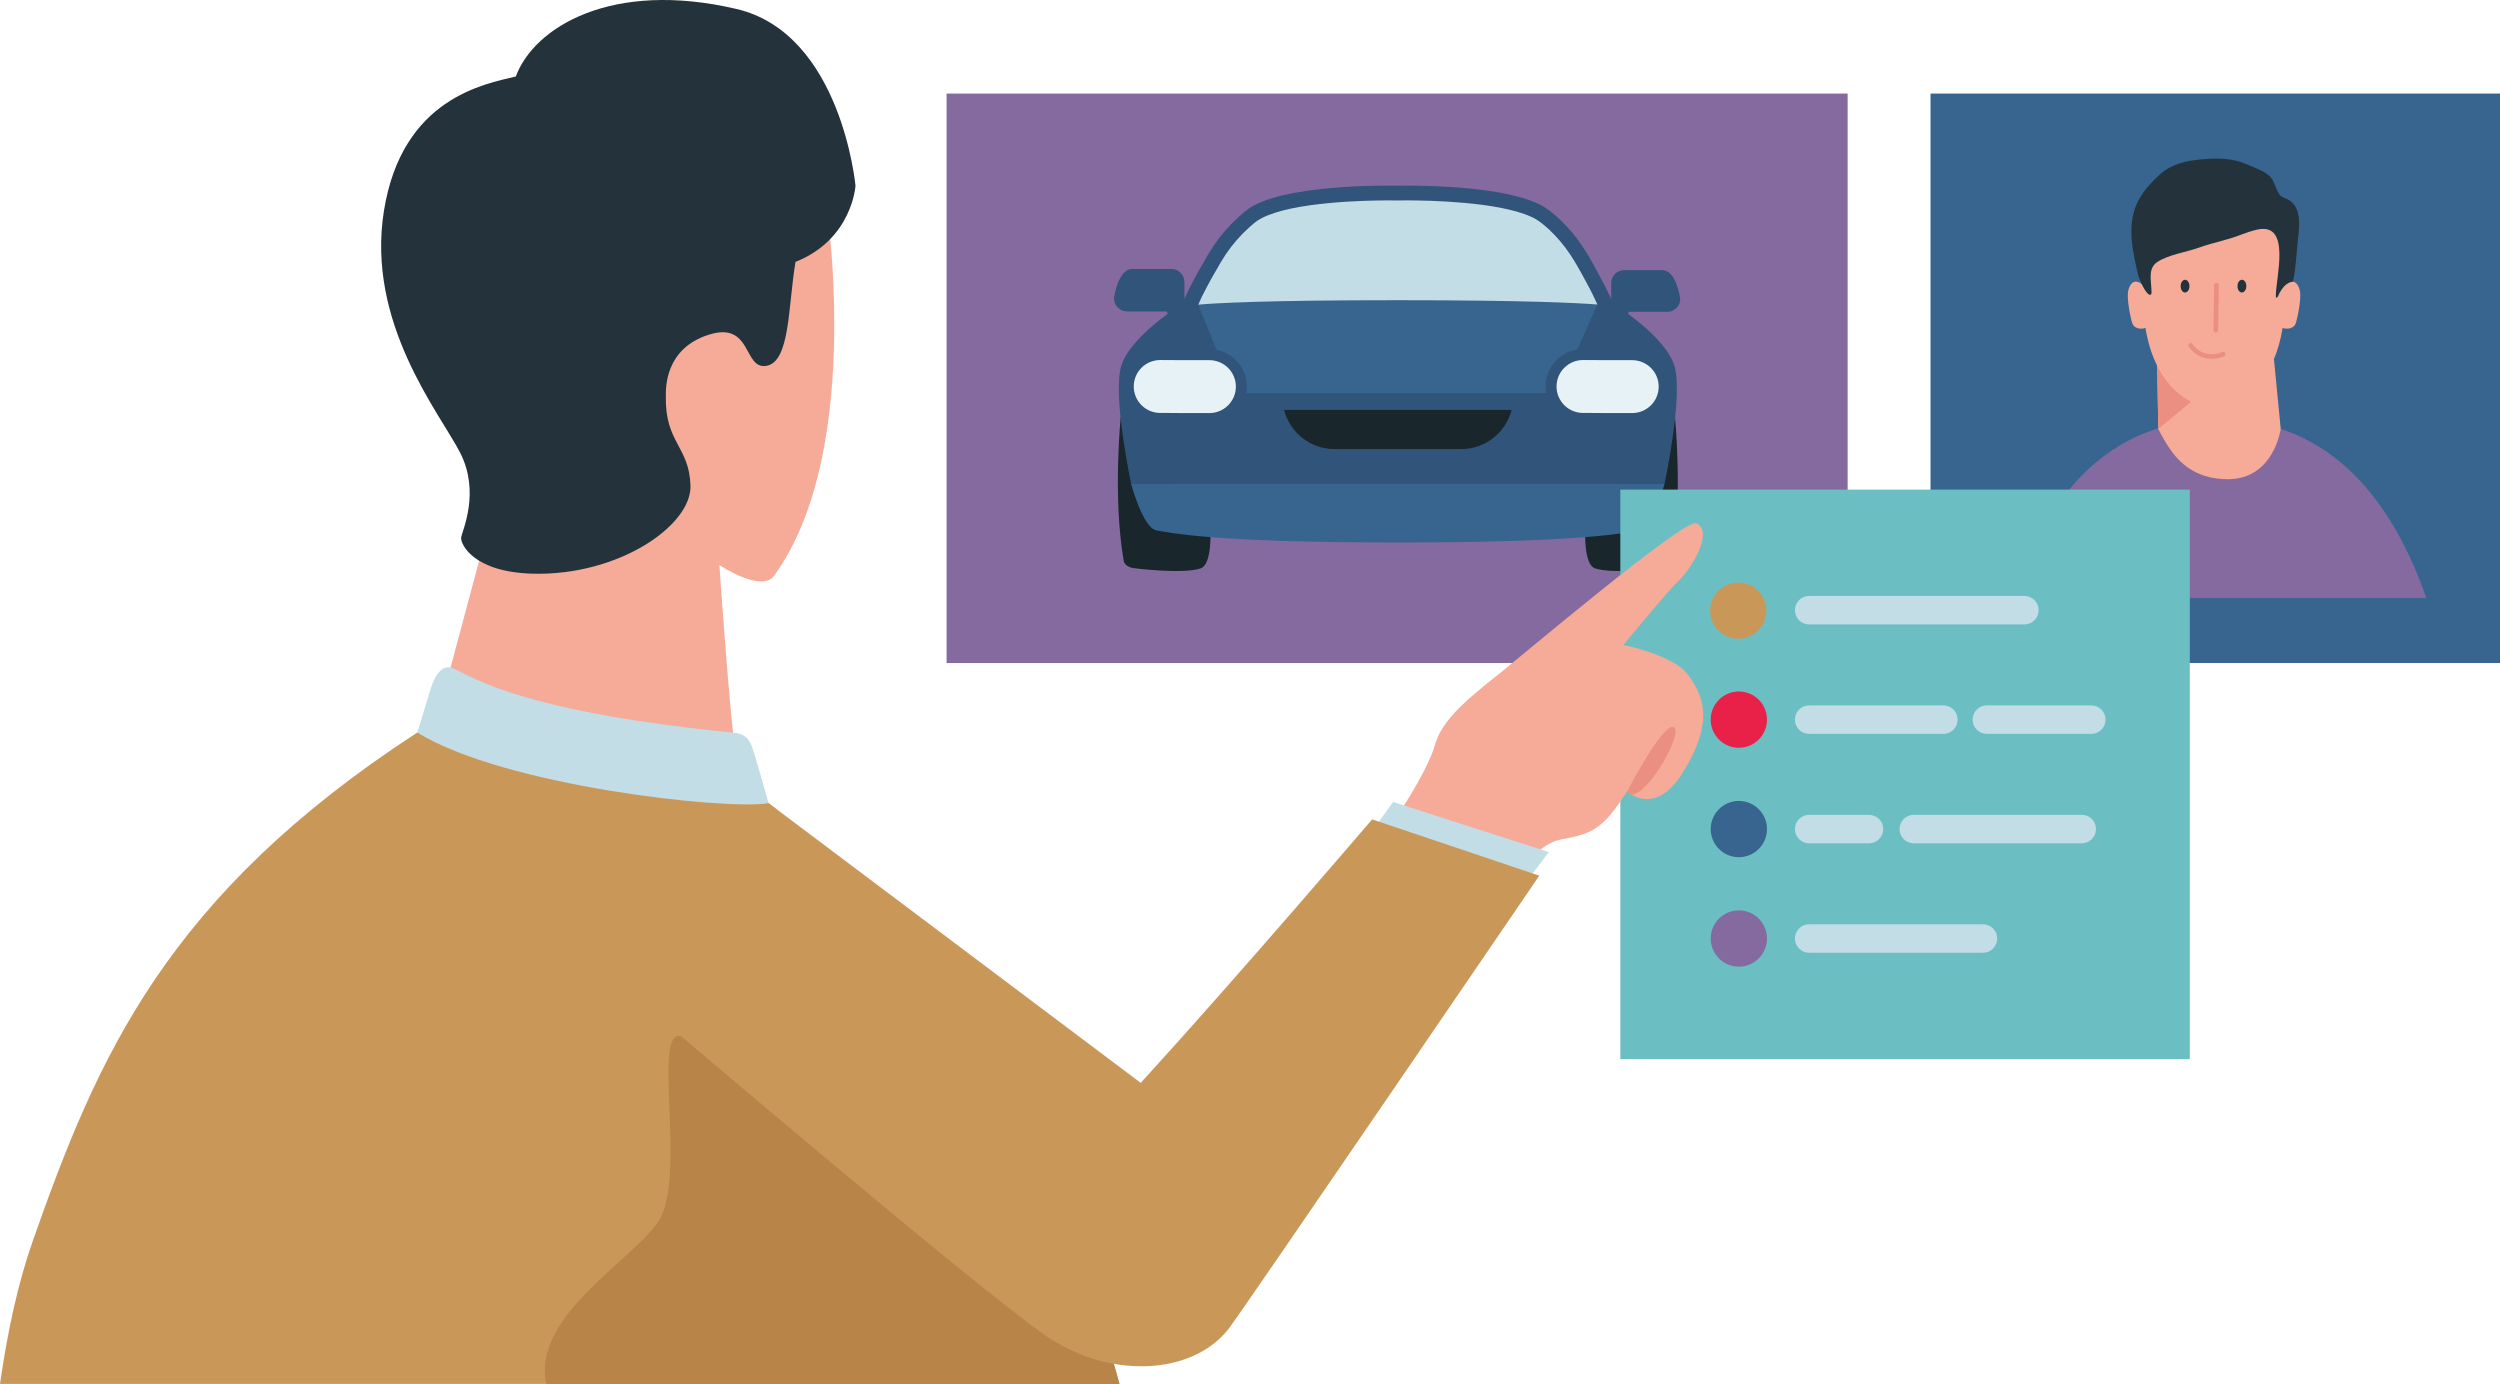 <?xml version="1.0" encoding="utf-8"?>
<!-- Generator: Adobe Illustrator 23.0.1, SVG Export Plug-In . SVG Version: 6.00 Build 0)  -->
<svg version="1.1" id="ARTWORK" xmlns="http://www.w3.org/2000/svg" xmlns:xlink="http://www.w3.org/1999/xlink" x="0px" y="0px"
	 viewBox="0 0 448 248" enable-background="new 0 0 448 248" xml:space="preserve">
<g>
	<g>
		<rect x="345.949" y="16.767" fill="#37658F" width="102.05" height="102.05"/>
		<g>
			<path fill="#846A9E" d="M434.796,107.17C429.362,91.46,418.5,74.727,396.891,75.17c-21.302,0.437-31.25,16.688-35.898,31.999
				H434.796z"/>
			<g>
				<path fill="#F6AA98" d="M407.497,64.412L386.5,62.211l0.267,14.64c0,0,0.767,1.72,2.208,3.776
					c2.154,3.069,5.283,5.247,10.249,5.247c8.293,0,9.482-9.023,9.482-9.023L407.497,64.412z"/>
				<polygon fill="#EA8F81" points="386.5,62.211 386.767,76.852 402.358,63.999 				"/>
				<path fill="#F6AA98" d="M407.471,64.403c0.675-1.598,1.218-3.463,1.574-5.631c0.928,0.312,2.01,0.042,2.32-0.752
					c0.31-0.795,1.085-4.512,0.774-5.902c-0.308-1.395-1.237-2.477-2.941-0.775c-0.119-3.149-0.626-8.836-2.019-12.655
					c0-0.413-0.034-0.745-0.113-0.976c-0.146-0.402-0.446-0.767-0.86-1.106c-0.133-0.211-0.271-0.411-0.411-0.589
					c-1.141-1.425-5.036-2-9.041-1.827c-4.006-0.173-7.899,0.401-9.036,1.827c-0.145,0.178-0.282,0.377-0.412,0.589
					c-0.414,0.34-0.718,0.704-0.862,1.106c-0.082,0.231-0.117,0.563-0.115,0.976c-1.394,3.819-1.895,9.506-2.02,12.655
					c-1.698-1.702-2.629-0.62-2.937,0.775c-0.31,1.39,0.462,5.107,0.772,5.902c0.313,0.794,1.395,1.063,2.321,0.752
					c1.781,10.811,8.223,14.104,12.034,14.369c0.003,0.007,0.426,0.026,0.507,0.026c0,0,0.006-0.019,0.008-0.026
					C400.056,72.929,404.788,70.783,407.471,64.403"/>
				<path fill="#24333B" d="M407.967,33.906c-0.396-0.922-0.601-1.859-1.533-2.59c-1.049-0.823-2.481-1.286-3.694-1.832
					c-2.643-1.194-5.419-1.192-8.261-0.923c-2.726,0.258-5.258,0.758-7.388,2.673c-1.658,1.488-3.225,3.192-4.161,5.239
					c-1.838,4.02-0.72,8.774,0.236,12.859c0.182,0.775,1.199,2.975,1.854,3.396c0.649,0.416,0.54-0.424,0.503-1.045
					c-0.105-1.781-0.55-3.717,1.142-4.783c2.083-1.311,5.102-1.698,7.422-2.537c2.431-0.878,4.998-1.323,7.42-2.271
					c0.947-0.372,1.906-0.691,2.88-0.923c6.367-1.518,3.368,8.812,3.444,11.918c0.016,0.604,0.397,0,0.397,0
					s0.855-2.345,2.576-2.612c0.379-0.063,0.819-5.78,0.874-6.433c0.21-2.492,1.092-6.552-1.427-8.159
					c-0.553-0.354-1.333-0.449-1.732-0.985C408.281,34.577,408.112,34.242,407.967,33.906z"/>
				<path fill="#24333B" d="M400.96,51.262c0.006-0.632,0.369-1.135,0.804-1.126c0.439,0.002,0.784,0.52,0.777,1.155
					c-0.013,0.631-0.375,1.135-0.812,1.128C401.29,52.409,400.946,51.892,400.96,51.262z"/>
				<path fill="#24333B" d="M390.773,51.273c0.003-0.629,0.36-1.144,0.795-1.14c0.436,0.005,0.782,0.515,0.784,1.148
					c-0.001,0.629-0.359,1.138-0.794,1.14C391.122,52.418,390.773,51.905,390.773,51.273z"/>
				<g>
					<g>
						<g>
							<g>
								<path fill="#EA8F81" d="M397.077,59.597h-0.006c-0.231-0.001-0.419-0.194-0.416-0.424l0.11-8.083
									c0.004-0.231,0.155-0.442,0.424-0.414c0.236,0.001,0.422,0.194,0.419,0.425l-0.11,8.081
									C397.496,59.415,397.304,59.597,397.077,59.597z"/>
							</g>
						</g>
					</g>
				</g>
				<g>
					<g>
						<g>
							<g>
								<path fill="#EA8F81" d="M395.487,64.238c-1.088-0.168-2.281-0.719-3.247-2.081c-0.134-0.192-0.092-0.453,0.1-0.589
									c0.189-0.134,0.454-0.088,0.587,0.102c2.034,2.868,5.156,1.482,5.288,1.422c0.21-0.097,0.462-0.005,0.559,0.208
									c0.098,0.213,0.001,0.463-0.209,0.56C398.546,63.87,397.135,64.493,395.487,64.238z"/>
							</g>
						</g>
					</g>
				</g>
			</g>
		</g>
	</g>
	<g>
		<rect x="169.626" y="16.767" fill="#846A9E" width="161.472" height="102.05"/>
		<g>
			<g>
				<path fill="#19262B" d="M200.837,74.72c0,0-1.459,14.391,0.538,25.794c0.18,1.065,1.676,1.283,1.676,1.283
					s8.845,1.16,12.152,0.045c2.025-0.79,1.704-6.78,1.704-6.78L200.837,74.72z"/>
				<path fill="#19262B" d="M300.148,74.72c0,0,1.462,14.391-0.535,25.794c-0.179,1.065-1.677,1.283-1.677,1.283
					s-8.848,1.16-12.152,0.045c-2.025-0.79-1.704-6.78-1.704-6.78L300.148,74.72z"/>
			</g>
			<g>
				<path fill="#31547A" d="M212.251,53.445c0,1.31-1.061,2.366-2.365,2.366h-7.904c-1.299,0-2.356-1.057-2.356-2.366
					c0,0,0.652-5.253,3.314-5.253h6.945c1.305,0,2.365,1.056,2.365,2.361V53.445z"/>
				
					<rect x="209.102" y="52.499" transform="matrix(0.907 -0.422 0.422 0.907 -3.796 94.135)" fill="#31547A" width="3.759" height="6.307"/>
			</g>
			<g>
				<path fill="#31547A" d="M288.726,53.561c0,1.284,1.035,2.319,2.314,2.319h7.742c1.278,0,2.314-1.035,2.314-2.319
					c0,0-0.64-5.15-3.25-5.15h-6.806c-1.279,0-2.314,1.036-2.314,2.315V53.561z"/>
				
					<rect x="286.872" y="53.881" transform="matrix(0.421 -0.907 0.907 0.421 117.332 295.27)" fill="#31547A" width="6.181" height="3.687"/>
			</g>
			<path fill="#31547A" d="M300.124,65.802C298.661,60.29,289.1,54.441,289.1,54.441s-0.011-0.028-0.024-0.049h0.021
				c0,0-1.038-2.411-2.756-5.508c-0.878-1.656-1.867-3.399-2.798-4.792c-2.415-3.609-5.684-6.545-7.674-7.469
				c-0.067-0.035-0.137-0.067-0.207-0.098c-0.053-0.022-0.12-0.06-0.173-0.081c0,0-0.007-0.005-0.011-0.005
				c-7.825-3.578-25.003-3.167-25.003-3.167s-18.212-0.439-25.672,3.498c-0.056,0.032-0.109,0.056-0.168,0.091
				c-0.32,0.176-0.629,0.355-0.904,0.549c-0.576,0.408-1.138,0.886-1.694,1.396c-1.543,1.381-3.209,3.219-4.591,5.286
				c-0.689,1.031-1.406,2.25-2.088,3.484c-2.165,3.694-3.504,6.816-3.504,6.816h0.056c-0.01,0.021-0.021,0.049-0.021,0.049
				s-9.561,5.849-11.023,11.361c-1.462,5.511,1.838,20.923,1.838,20.923h95.581C298.285,86.725,301.585,71.314,300.124,65.802z"/>
			<path fill="#19262B" d="M230.111,73.458c1.044,4.028,4.668,7.016,9.024,7.016h22.719c4.355,0,7.98-2.988,9.023-7.016H230.111z"/>
			<path fill="#37658F" d="M214.736,54.599l6.373,15.832h58.043l7.101-15.864C286.253,54.568,271.9,48.62,214.736,54.599z"/>
			<path fill="#C2DDE5" d="M225.271,39.578c-0.407,0.289-0.861,0.662-1.42,1.179c-1.561,1.395-3.037,3.096-4.183,4.809
				c-0.577,0.861-1.241,1.972-1.972,3.29c-0.963,1.649-1.757,3.174-2.338,4.341l-0.622,1.402c2.957-0.271,11.804-0.802,35.602-0.802
				c22.873,0,32.375,0.492,35.915,0.77l-0.815-1.747c-0.388-0.776-0.858-1.677-1.397-2.647c-1.026-1.926-1.919-3.462-2.685-4.608
				c-2.327-3.48-5.252-5.92-6.588-6.539l0.014-0.032l-0.12-0.024v0.003l-0.021-0.007l-0.052-0.025
				c-0.014-0.007-0.021-0.011-0.028-0.014l-0.172-0.078c-5.955-2.727-18.532-2.938-22.244-2.938c-0.991,0-1.572,0.011-1.589,0.014
				h-0.063h-0.063c-0.018-0.003-0.604-0.014-1.589-0.014c-3.922,0-17.15,0.232-22.782,3.202l-0.108,0.056
				C225.697,39.312,225.471,39.442,225.271,39.578z"/>
			<path fill="#37658F" d="M202.704,86.725c0,0,2.105,7.93,4.577,8.337c2.341,0.387,9.882,2.124,42.017,2.151l0,0
				c0.049,0,0.091,0,0.141,0c0.176,0,0.344,0,0.524,0c0.19,0,0.358,0,0.534-0.003c0.172,0.003,0.341,0.003,0.531,0.003
				c0.182,0,0.347,0,0.523,0c0.053,0,0.092,0,0.141,0l0,0c32.14-0.028,39.675-1.764,42.016-2.151
				c2.472-0.407,4.578-8.337,4.578-8.337H202.704z"/>
			<g>
				<g>
					<path fill="#E6F2F6" d="M210.825,75.006l-0.013-0.012l-2.909-0.007c-3.163-0.008-5.731-2.585-5.724-5.745
						c0.009-3.149,2.582-5.711,5.737-5.711l1.952,0.006l0.006,0.006l6.858,0.012c3.164,0.008,5.731,2.585,5.724,5.745
						c-0.009,3.149-2.583,5.711-5.737,5.711C216.719,75.01,210.825,75.006,210.825,75.006z"/>
					<path fill="#31547A" d="M207.916,64.517c0.004,0,0.008,0,0.011,0l1.531,0.005c0.002,0.002,0.004,0.004,0.006,0.006l7.265,0.013
						c2.625,0.007,4.745,2.133,4.739,4.756c-0.007,2.612-2.132,4.726-4.75,4.726c-0.004,0-0.008,0-0.012,0l-5.514-0.004
						c-0.004-0.004-0.007-0.008-0.011-0.011L207.906,74c-2.626-0.007-4.745-2.133-4.74-4.756
						C203.173,66.631,205.298,64.517,207.916,64.517 M207.916,62.544c-3.697,0-6.713,3.003-6.723,6.694
						c-0.008,3.705,3.001,6.726,6.708,6.735l2.542,0.006l0.014,0.012l0.735,0.001l5.514,0.004c3.709,0,6.726-3.003,6.736-6.694
						c0.008-3.705-3.001-6.726-6.708-6.735l-6.556-0.012l-0.714-0.008l-1.531-0.004h-0.003H207.916L207.916,62.544z"/>
				</g>
				<g>
					<path fill="#E6F2F6" d="M286.573,75.006l-0.013-0.012l-2.89-0.007c-3.163-0.008-5.73-2.585-5.723-5.745
						c0.009-3.149,2.582-5.711,5.737-5.711l1.951,0.006l0.005,0.006l6.858,0.012c3.163,0.008,5.731,2.585,5.725,5.745
						c-0.011,3.149-2.585,5.711-5.737,5.711L286.573,75.006z"/>
					<path fill="#31547A" d="M283.684,64.517c0.003,0,0.007,0,0.011,0l1.531,0.005c0.002,0.002,0.004,0.004,0.006,0.006l7.265,0.013
						c2.626,0.007,4.745,2.133,4.74,4.756c-0.009,2.612-2.132,4.726-4.751,4.726c-0.004,0-0.008,0-0.011,0l-5.514-0.004
						c-0.004-0.004-0.007-0.008-0.011-0.011L283.672,74c-2.625-0.007-4.745-2.133-4.739-4.756
						C278.94,66.631,281.065,64.517,283.684,64.517 M283.684,62.544c-3.698,0-6.713,3.003-6.724,6.694
						c-0.008,3.705,3.001,6.726,6.707,6.735l2.505,0.006l0.013,0.012l0.773,0.001l5.514,0.004c3.708,0,6.724-3.002,6.737-6.693
						c0.007-3.706-3.002-6.727-6.708-6.736l-6.556-0.012l-0.714-0.008l-1.531-0.004h-0.003H283.684L283.684,62.544z"/>
				</g>
			</g>
		</g>
	</g>
	<g>
		<rect x="290.363" y="87.738" fill="#6BBFC3" width="102.05" height="102.05"/>
		<circle fill="#846A9E" cx="311.602" cy="168.18" r="5.044"/>
		<circle fill="#37658F" cx="311.602" cy="148.569" r="5.044"/>
		<path fill="#E92048" d="M316.646,128.958c0-2.786-2.258-5.044-5.044-5.044c-2.785,0-5.044,2.258-5.044,5.044
			c0,2.785,2.258,5.044,5.044,5.044C314.388,134.001,316.646,131.743,316.646,128.958z"/>
		
			<ellipse transform="matrix(0.987 -0.159 0.159 0.987 -13.443 51.05)" fill="#C99859" cx="311.602" cy="109.346" rx="5.044" ry="5.044"/>
		<g>
			<g>
				<path fill="#C2DDE5" d="M355.348,170.732h-31.145c-1.409,0-2.551-1.143-2.551-2.551c0-1.409,1.142-2.551,2.551-2.551h31.145
					c1.409,0,2.551,1.143,2.551,2.551C357.899,169.589,356.756,170.732,355.348,170.732z"/>
			</g>
			<g>
				<path fill="#C2DDE5" d="M334.924,151.12h-10.721c-1.409,0-2.551-1.143-2.551-2.551c0-1.409,1.142-2.551,2.551-2.551h10.721
					c1.409,0,2.551,1.143,2.551,2.551C337.475,149.978,336.333,151.12,334.924,151.12z"/>
			</g>
			<g>
				<path fill="#C2DDE5" d="M373.052,151.12H342.95c-1.409,0-2.551-1.143-2.551-2.551c0-1.409,1.143-2.551,2.551-2.551h30.102
					c1.409,0,2.551,1.143,2.551,2.551C375.602,149.978,374.46,151.12,373.052,151.12z"/>
			</g>
			<g>
				<path fill="#C2DDE5" d="M348.258,131.509h-24.055c-1.409,0-2.551-1.143-2.551-2.551c0-1.409,1.142-2.551,2.551-2.551h24.055
					c1.409,0,2.551,1.143,2.551,2.551C350.809,130.367,349.666,131.509,348.258,131.509z"/>
			</g>
			<g>
				<path fill="#C2DDE5" d="M374.765,131.509h-18.722c-1.409,0-2.551-1.143-2.551-2.551c0-1.409,1.142-2.551,2.551-2.551h18.722
					c1.409,0,2.551,1.143,2.551,2.551C377.316,130.367,376.175,131.509,374.765,131.509z"/>
			</g>
			<g>
				<path fill="#C2DDE5" d="M362.771,111.897h-38.568c-1.409,0-2.551-1.143-2.551-2.551c0-1.409,1.142-2.551,2.551-2.551h38.568
					c1.409,0,2.551,1.143,2.551,2.551C365.322,110.755,364.18,111.897,362.771,111.897z"/>
			</g>
		</g>
	</g>
</g>
<g>
	<g>
		<g>
			<path fill="#F6AA98" d="M291.576,141.824c0,0,4.907,4.717,9.923-3.292c5.967-9.524,3.624-14.226,0.723-17.937
				c-2.898-3.71-20.128-9.342-29.856-2.44c-9.728,6.905-14.042,11.009-15.247,15.415c-1.205,4.405-7.627,14.682-10.434,17.281
				c-2.812,2.602,23.06,8.939,23.06,8.939s4.714-8.381,10.002-9.36C285.43,149.377,287.161,148.636,291.576,141.824"/>
			<g>
				<defs>
					<path id="SVGID_1_" d="M291.576,141.824c0,0,4.907,4.717,9.923-3.292c5.967-9.524,3.624-14.226,0.723-17.937
						c-2.898-3.71-20.128-9.342-29.856-2.44c-9.728,6.905-14.042,11.009-15.247,15.415c-1.205,4.405-7.627,14.682-10.434,17.281
						c-2.812,2.602,23.037,4.577,23.037,4.577s4.308-4.105,10.024-4.998C285.457,149.533,287.161,148.636,291.576,141.824"/>
				</defs>
				<clipPath id="SVGID_2_">
					<use xlink:href="#SVGID_1_"  overflow="visible"/>
				</clipPath>
				<path clip-path="url(#SVGID_2_)" fill="#EA8F81" d="M299.707,130.266c-1.988,0.001-7.245,9.9-8.119,11.569
					c0.061,0.055,0.34,0.305,0.794,0.577c3.223-0.167,9.308-11.205,7.557-12.092C299.866,130.283,299.789,130.266,299.707,130.266"
					/>
			</g>
		</g>
		<path fill="#F6AA98" d="M303.982,93.778c-2.226-0.936-32.093,24.461-37.913,29.063c-5.816,4.602,12.712,7.59,12.712,7.59
			s18.98-23.511,21.79-26.113C303.378,101.717,307.089,95.084,303.982,93.778z"/>
	</g>
	<path fill="#B4D6D8" d="M237.506,222.439"/>
	<path fill="#F6AA98" d="M80.145,121.819l6.334-23.621l21.51-55.302l39.748-8.833c0,0,7.68,46.087-9.027,69.128
		c-2.303,3.071-9.792-1.922-9.792-1.922s1.534,22.661,2.687,32.263C132.757,143.133,82.642,139.676,80.145,121.819z"/>
	<path fill="#24333B" d="M95.507,102.805c-10.749-0.265-13.058-5.373-12.865-6.529c0.191-1.15,3.457-8.062-0.193-15.166
		C78.8,74.004,65.55,57.874,68.813,37.71c3.266-20.162,18.051-22.658,23.62-24.001c3.265-8.833,17.19-17.348,39.558-12.099
		c18.818,4.419,21.314,31.685,21.314,31.685s-0.576,9.6-10.753,13.635c-1.343,8.064-0.96,17.857-5.185,18.623
		c-4.223,0.77-2.494-8.064-10.369-5.568c-7.874,2.497-7.68,9.602-7.68,10.945c-0.194,8.45,4.224,9.028,4.415,16.13
		C123.926,94.166,110.867,103.191,95.507,102.805z"/>
	<path fill="#C2DDE5" d="M74.384,132.547l2.698-8.803c0,0,1.176-4.709,3.678-4.119c2.501,0.59,9.86,7.653,50.327,11.624
		c2.501,0.148,3.089,1.323,3.531,2.207c0.44,0.883,3.277,11.068,3.277,11.068S97.192,152.56,74.384,132.547z"/>
	<g>
		<path fill="#C99859" d="M0,248c1.3-9.102,3.173-17.945,5.849-25.551c11.579-32.926,23.881-61.874,68.927-91.182
			c15.559,9.592,55.178,13.933,62.956,12.667c9.589,7.056,47.329,46.937,62.877,104.066H0z"/>
	</g>
	<polygon fill="#C2DDE5" points="246.471,148.126 249.638,143.71 277.541,152.693 273.978,157.41 	"/>
	<g>
		<path fill="#B98447" d="M97.878,248c-2.641-12.481,16.401-22.604,20.386-29.613c5.342-9.395-3.442-42.284,6.918-30.052
			c15.559,9.592,23.068,6.449,30.845,5.182c9.589,7.055,29.032-2.647,44.581,54.482H97.878z"/>
	</g>
	<path fill="#C99859" d="M204.417,194.05c16.806-18.376,41.465-47.216,41.467-47.216l29.958,10.085c0,0-53.683,78.729-55.745,81.308
		c-6.671,8.346-21.554,8.949-33.01,0.916c-12.917-9.057-67.819-55.83-67.819-55.83l3.124-34.996l15.339-4.384L204.417,194.05z"/>
</g>
</svg>
